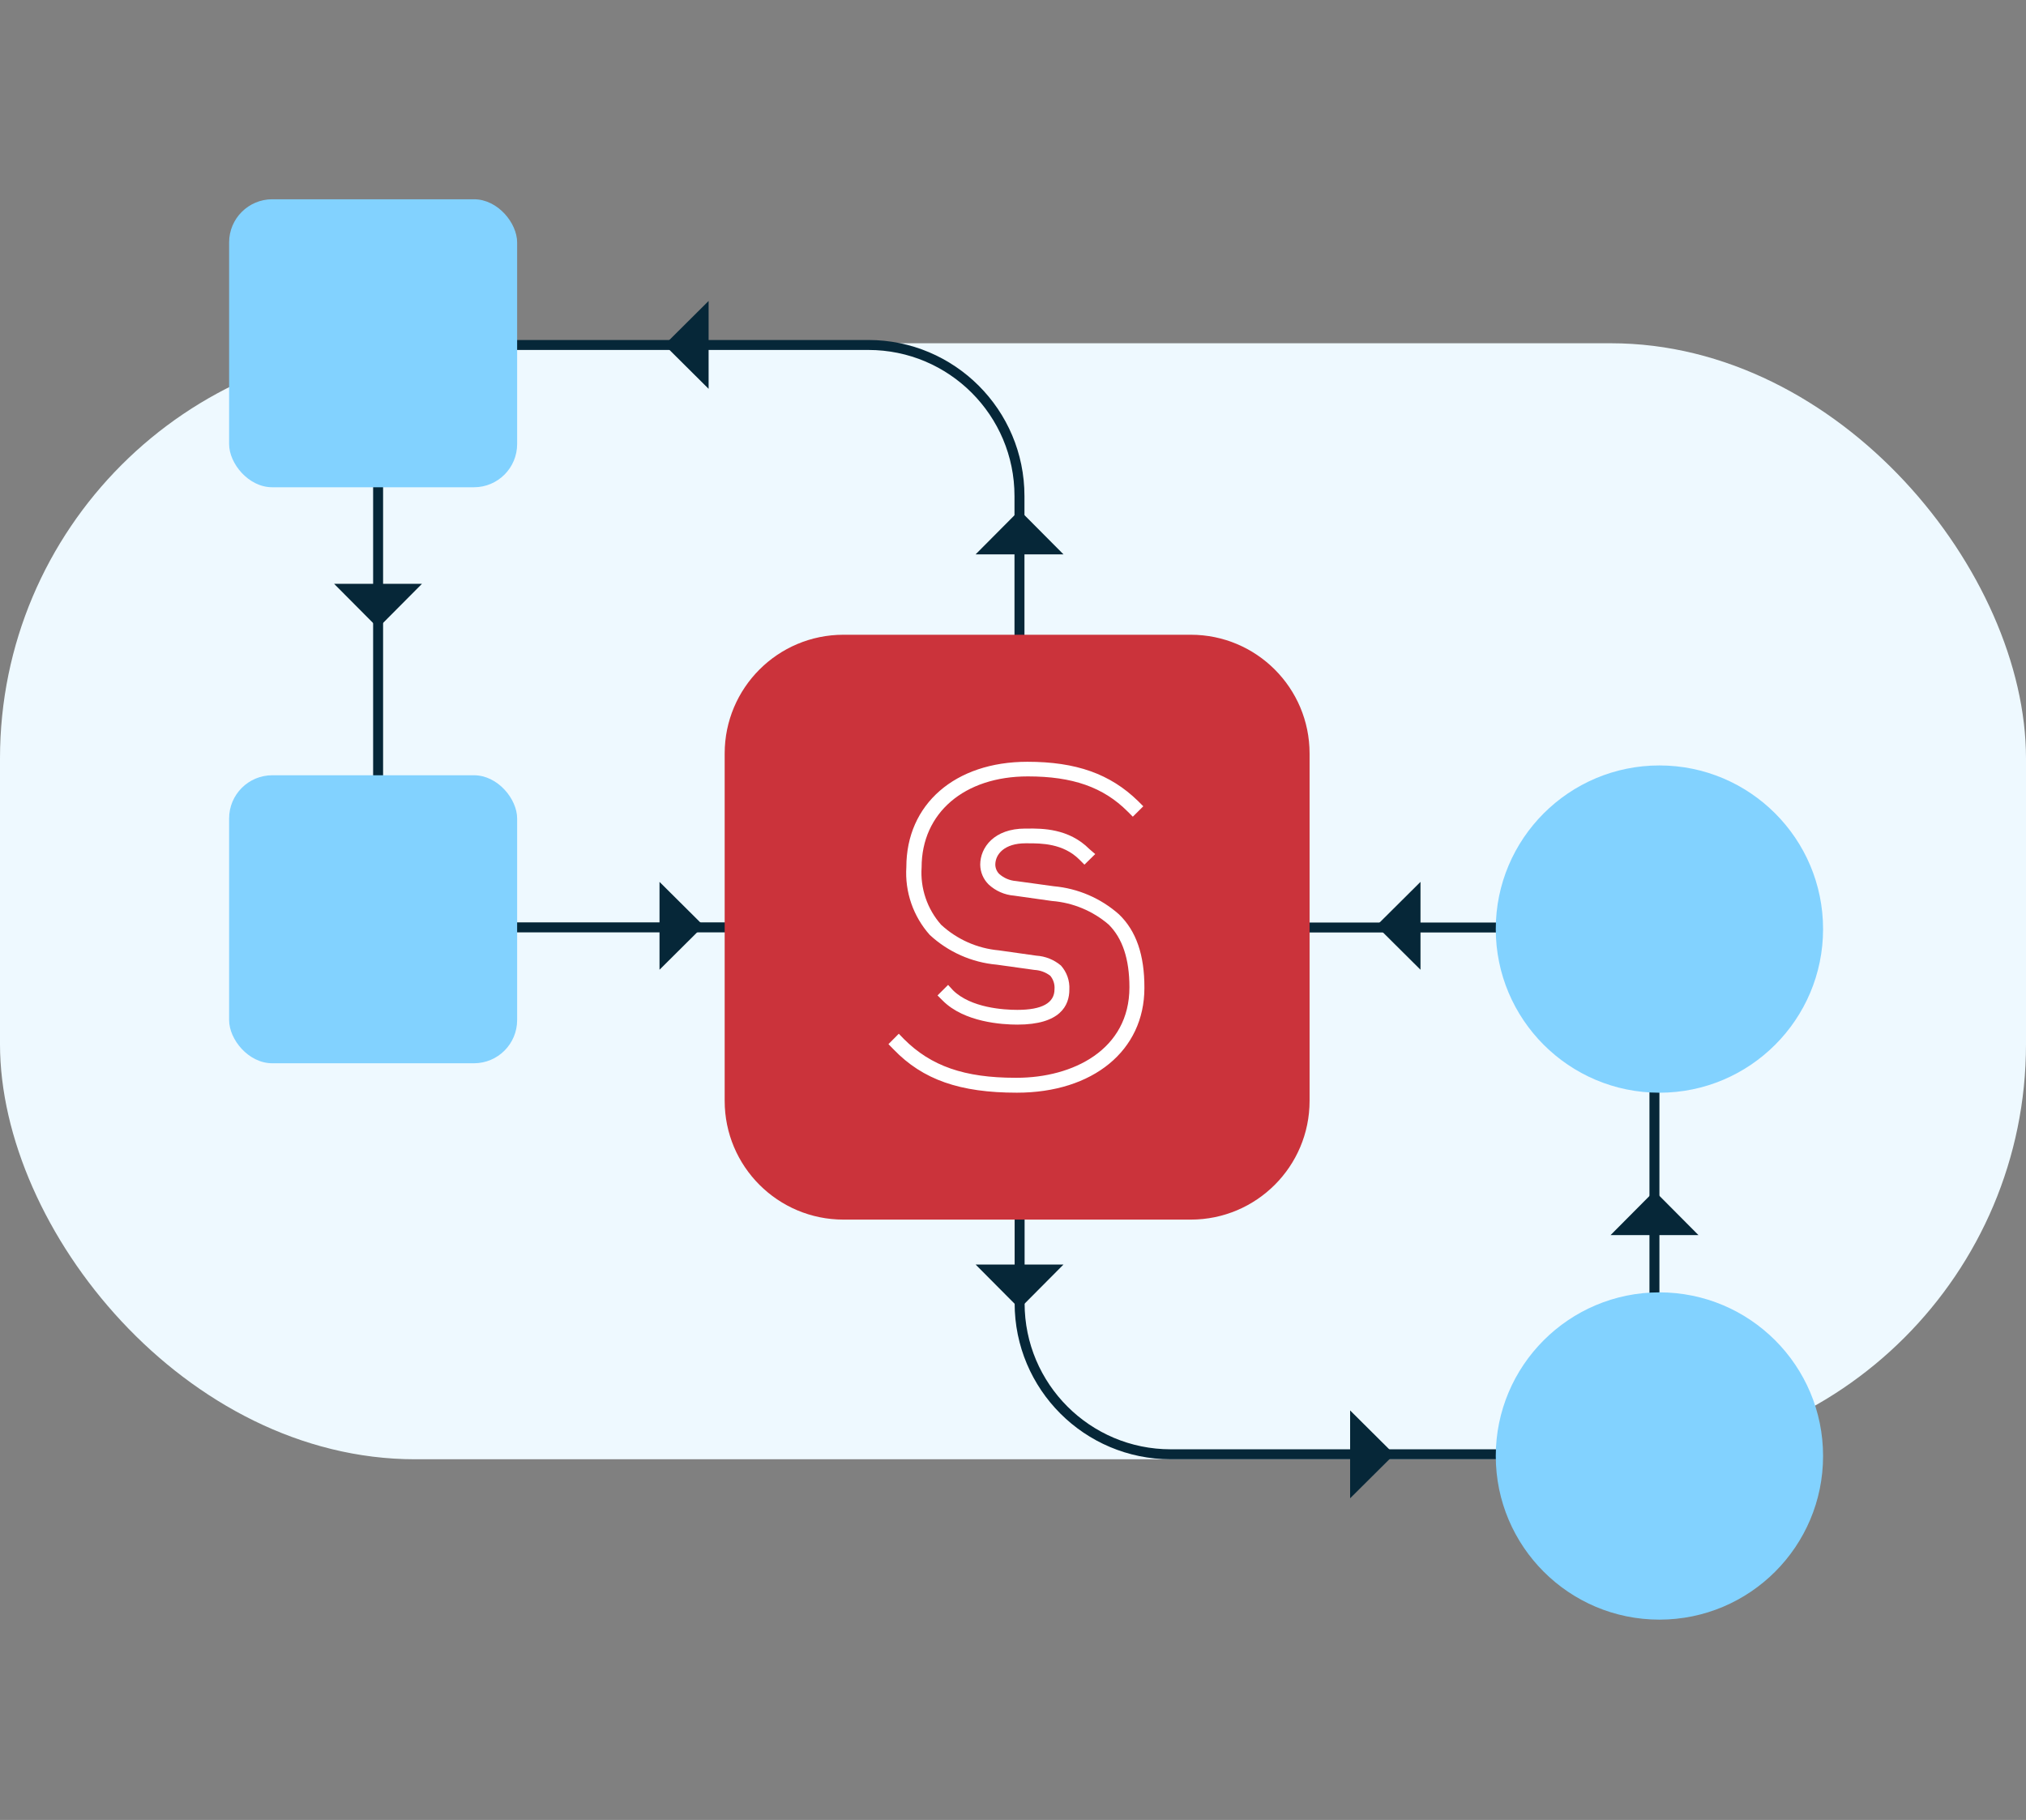 <?xml version="1.0" encoding="UTF-8"?> <svg xmlns="http://www.w3.org/2000/svg" width="610" height="548" viewBox="0 0 610 548" fill="none"><rect x="0" y="0" width="610" height="548" fill="#808080" stroke="none"/><rect y="103.36" width="610" height="336.042" rx="125" fill="#EEF9FF"></rect><path d="M113.843 103.875H261.449C286.578 103.875 306.949 124.246 306.949 149.375V279.243H113.843V103.875Z" stroke="#062738" stroke-width="3"></path><path d="M306.993 279.287H498.128V437.902H352.493C327.364 437.902 306.993 417.531 306.993 392.402V279.287Z" stroke="#062738" stroke-width="3"></path><g clip-path="url(#clip0_710_10376)"><path d="M358.529 191.129H253.955C234.201 191.129 218.188 207.143 218.188 226.897V331.47C218.188 351.224 234.201 367.238 253.955 367.238H358.529C378.282 367.238 394.296 351.224 394.296 331.47V226.897C394.296 207.143 378.282 191.129 358.529 191.129Z" fill="#CB333B"></path><path d="M300.113 290.472L311.472 292.057C313.199 292.148 314.858 292.762 316.227 293.818C317.163 294.958 317.618 296.417 317.495 297.886C317.495 302.007 313.727 304.085 306.312 304.085C302.279 304.085 292.329 303.504 286.94 298.186L285.461 296.566L282.274 299.735L283.841 301.303C290.339 307.819 301.734 308.523 306.33 308.523C319.256 308.523 321.986 302.747 321.968 297.957C322.112 295.309 321.2 292.713 319.432 290.736C317.346 288.972 314.746 287.929 312.018 287.76L300.695 286.158C294.22 285.571 288.121 282.859 283.348 278.444C281.277 276.095 279.692 273.359 278.686 270.393C277.679 267.428 277.27 264.292 277.483 261.168C277.483 244.79 290.339 233.783 309.465 233.783C322.937 233.783 332.2 237.023 339.509 244.349L341.076 245.917L344.229 242.782L342.644 241.197C334.261 233.026 323.994 229.38 309.341 229.38C287.539 229.38 272.887 242.166 272.887 261.08C272.652 264.781 273.154 268.493 274.363 271.999C275.572 275.506 277.465 278.738 279.931 281.508C285.478 286.652 292.578 289.806 300.113 290.472V290.472Z" fill="white"></path><path d="M336.92 275.327C331.439 270.47 324.544 267.501 317.249 266.856L305.872 265.289C304.011 265.145 302.249 264.396 300.853 263.158C300.117 262.416 299.694 261.42 299.673 260.375C299.673 257.17 302.473 253.93 308.76 253.93H309.482C313.427 253.93 320.049 253.93 324.945 258.79L326.512 260.358L329.752 257.17L327.991 255.656C321.757 249.404 313.709 249.457 309.394 249.492H308.672C299.374 249.492 295.129 255.127 295.129 260.375C295.158 262.607 296.062 264.739 297.648 266.31C299.756 268.276 302.47 269.468 305.344 269.691L316.703 271.294C323.028 271.787 329.031 274.285 333.838 278.426C337.941 282.53 340.055 288.711 340.055 297.288C340.055 316.114 323.007 324.532 306.119 324.532H305.749C290.357 324.532 280.301 321.009 272.183 312.891L270.615 311.271L267.498 314.405L269.048 315.99C277.853 325.13 289.036 329.022 306.171 329.022C329.066 329.022 344.563 316.342 344.563 297.481C344.598 287.549 342.098 280.311 336.92 275.327Z" fill="white"></path></g><rect x="68.982" y="233.441" width="86.721" height="86.721" rx="13" fill="#82D2FF"></rect><rect x="68.982" y="60" width="86.721" height="86.721" rx="13" fill="#82D2FF"></rect><circle cx="499.628" cy="279.758" r="49.273" fill="#82D2FF"></circle><circle cx="499.628" cy="438.417" r="49.273" fill="#82D2FF"></circle><path d="M306.971 153.619L320.199 166.922H293.743L306.971 153.619Z" fill="#062738"></path><path d="M498.15 358.594L511.378 371.898H484.922L498.15 358.594Z" fill="#062738"></path><path d="M306.971 394.071L293.743 380.767L320.199 380.767L306.971 394.071Z" fill="#062738"></path><path d="M113.821 189.095L100.593 175.792L127.049 175.792L113.821 189.095Z" fill="#062738"></path><path d="M414.386 278.772L427.69 265.544L427.69 292L414.386 278.772Z" fill="#062738"></path><path d="M200.049 103.853L213.352 90.625L213.352 117.081L200.049 103.853Z" fill="#062738"></path><path d="M211.874 278.772L198.57 265.544L198.57 292L211.874 278.772Z" fill="#062738"></path><path d="M419.806 437.924L406.502 424.696L406.502 451.152L419.806 437.924Z" fill="#062738"></path><defs><clipPath id="clip0_710_10376"><rect width="176.108" height="176.108" fill="white" transform="translate(218.188 191.129)"></rect></clipPath></defs></svg> 